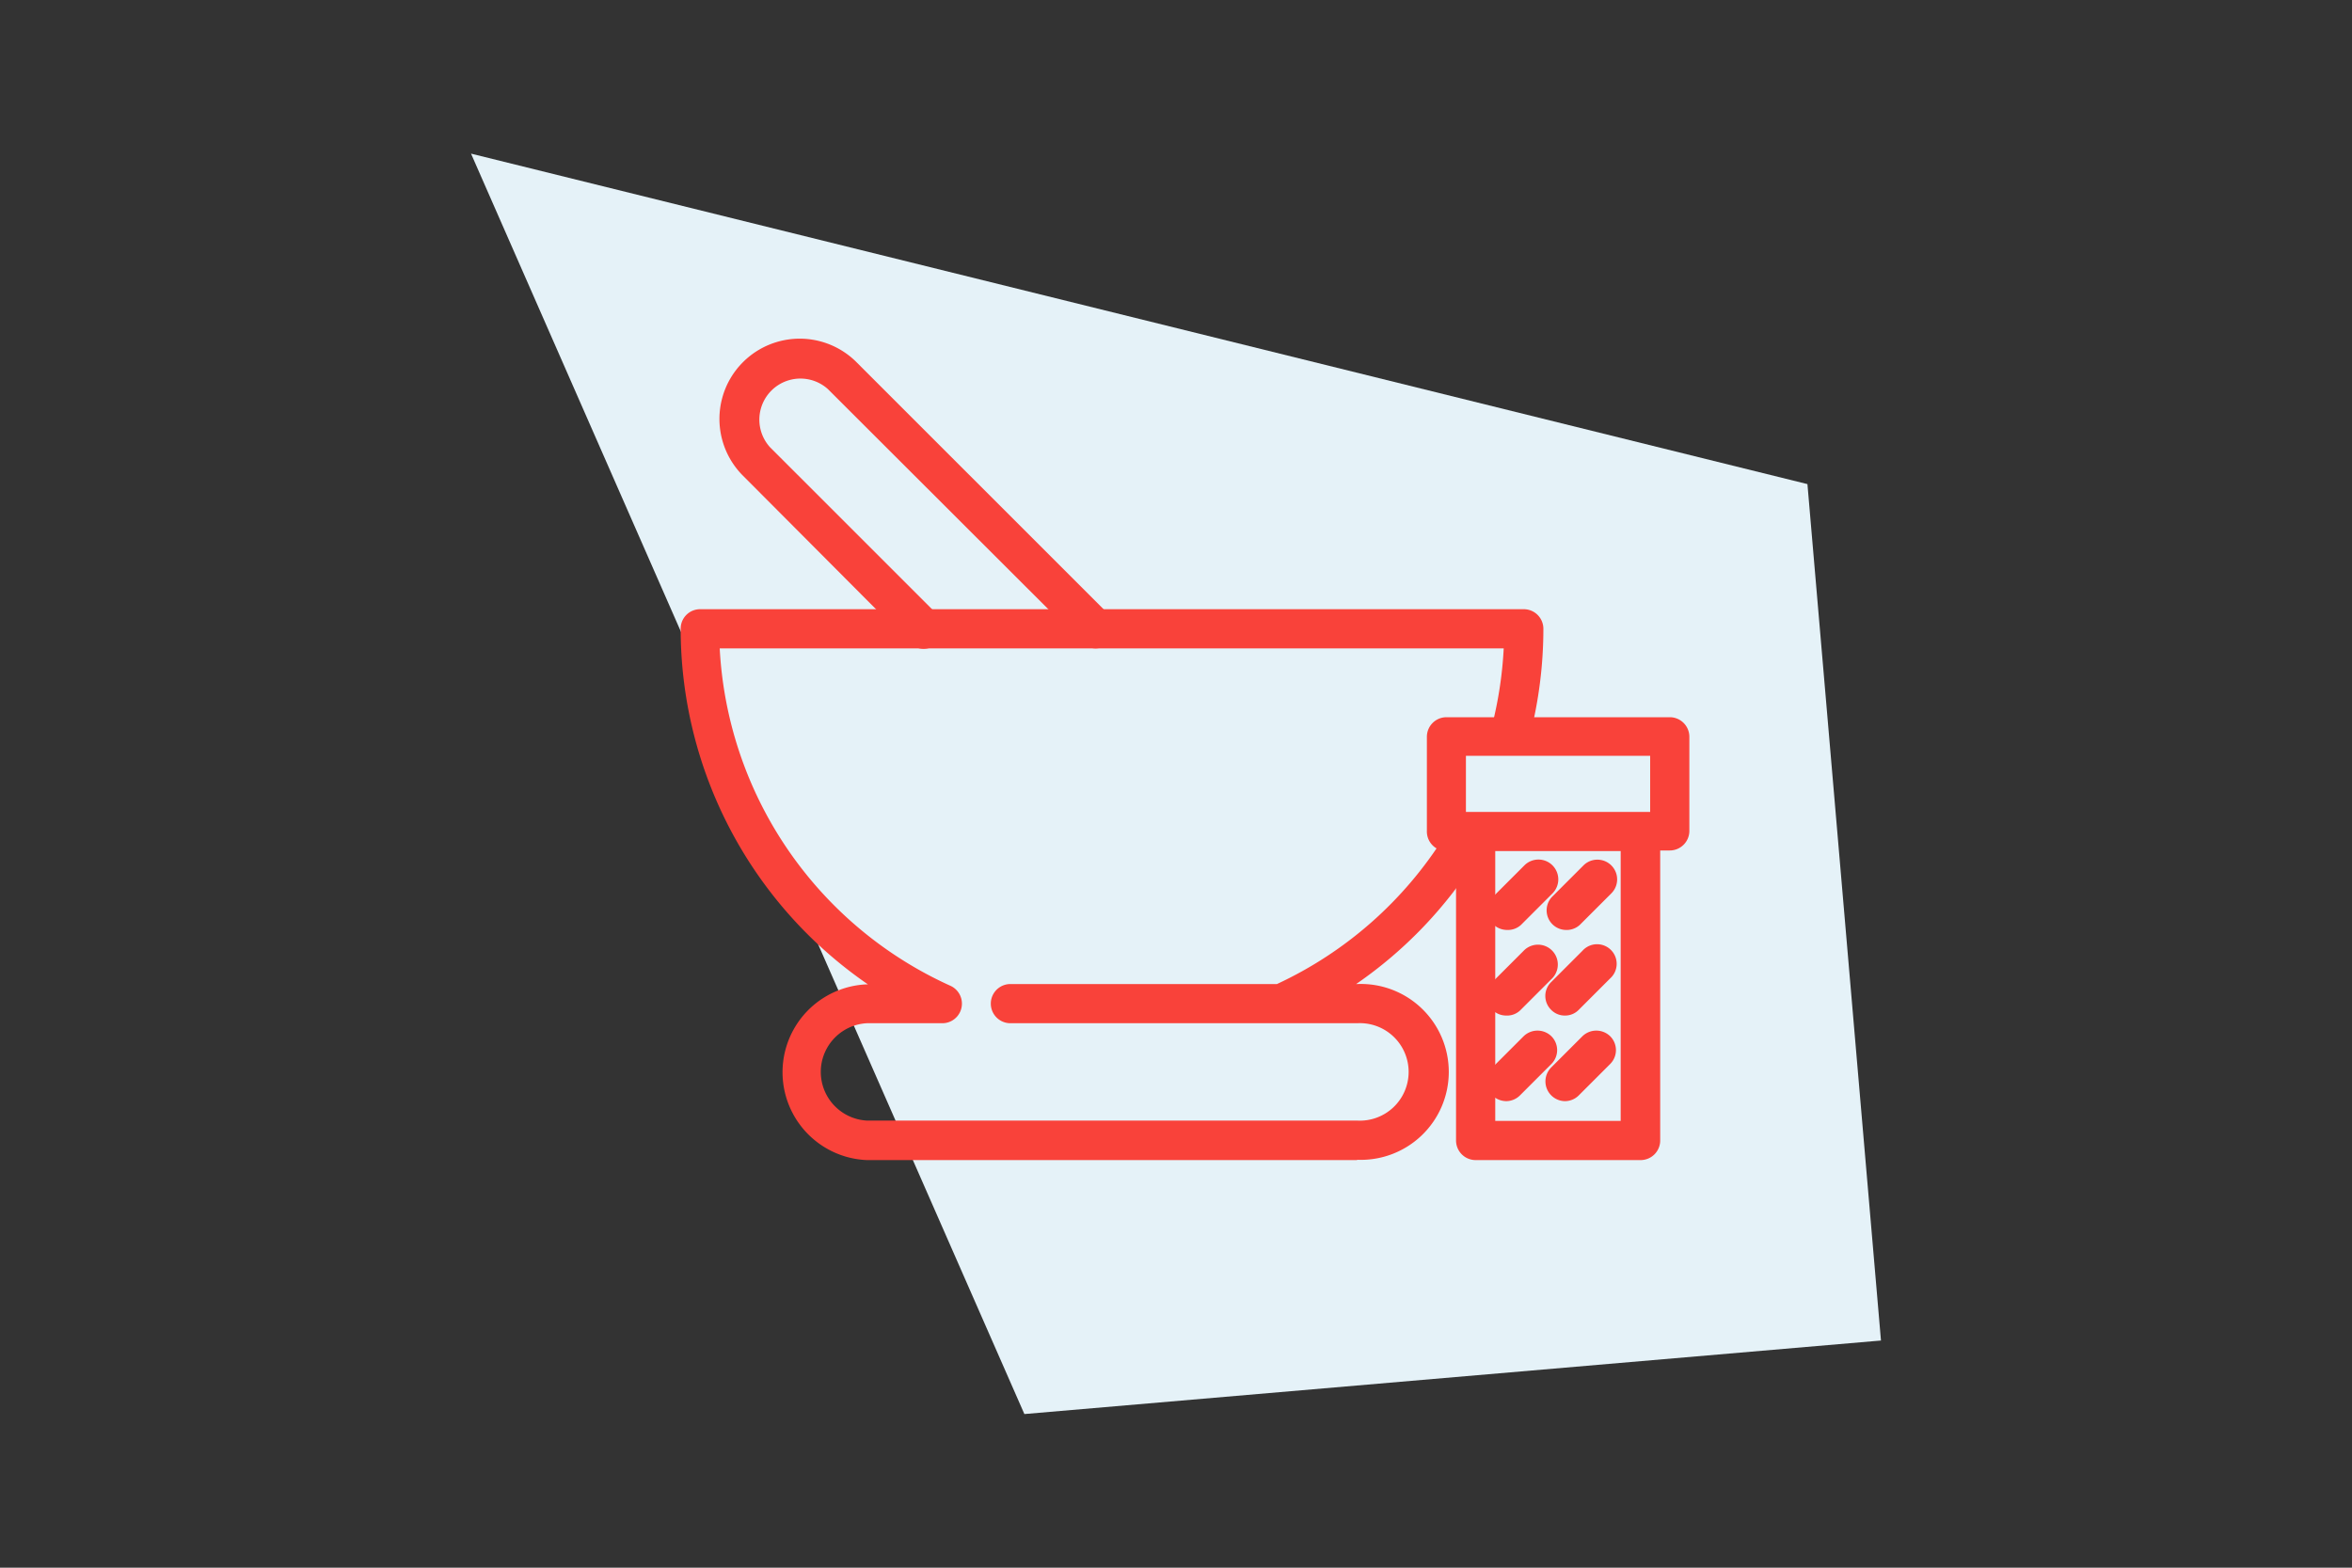 <?xml version="1.0" encoding="UTF-8"?> <svg xmlns="http://www.w3.org/2000/svg" id="Layer_1" data-name="Layer 1" viewBox="0 0 150 100"><rect x="0" y="0" width="150" height="100" fill="#333333" stroke="none"/><defs><style>.cls-1{fill:#e5f2f8;}.cls-2{fill:#f9423a;}</style></defs><polygon class="cls-1" points="115.27 30.88 119.96 85.51 65.33 90.2 30.04 9.8 115.27 30.88"></polygon><path class="cls-2" d="M104.63,74H94.11a1.25,1.25,0,0,1-1.25-1.25V54.29h-.62A1.25,1.25,0,0,1,91,53V47a1.25,1.25,0,0,1,1.25-1.25h14.25A1.25,1.25,0,0,1,107.74,47V53a1.25,1.25,0,0,1-1.25,1.25h-.61V72.73A1.25,1.25,0,0,1,104.63,74Zm-9.27-2.5h8V54.29h-8ZM93.49,51.79h11.75V48.21H93.49ZM69.87,41.36A1.26,1.26,0,0,1,69,41L52.8,24.82a2.62,2.62,0,0,0-3.7,3.7L59.81,39.23a1.27,1.27,0,0,1,0,1.77A1.25,1.25,0,0,1,58,41L47.33,30.29a5.12,5.12,0,0,1,7.24-7.24L70.75,39.23a1.25,1.25,0,0,1-.88,2.13Z"></path><path class="cls-2" d="M99.8,70.24a1.26,1.26,0,0,1-.88-2.14l2-2a1.27,1.27,0,0,1,1.77,0,1.25,1.25,0,0,1,0,1.77l-2,2A1.25,1.25,0,0,1,99.8,70.24Zm-3.74,0a1.29,1.29,0,0,1-.89-.37,1.25,1.25,0,0,1,0-1.77l2-2a1.27,1.27,0,0,1,1.77,0,1.25,1.25,0,0,1,0,1.77l-2,2A1.25,1.25,0,0,1,96.06,70.24Zm3.74-5.46a1.21,1.21,0,0,1-.88-.37,1.24,1.24,0,0,1,0-1.76l2-2a1.25,1.25,0,1,1,1.77,1.76l-2,2A1.21,1.21,0,0,1,99.8,64.78Zm-3.74,0a1.25,1.25,0,0,1-.89-2.13l2-2A1.25,1.25,0,0,1,99,62.4l-2,2A1.21,1.21,0,0,1,96.06,64.78Zm3.8-5.46A1.25,1.25,0,0,1,99,57.19l2-2A1.25,1.25,0,1,1,102.75,57l-2,2A1.24,1.24,0,0,1,99.86,59.32Zm-3.74,0a1.28,1.28,0,0,1-.89-.36,1.25,1.25,0,0,1,0-1.77l2-2A1.25,1.25,0,1,1,99,57l-2,2A1.24,1.24,0,0,1,96.12,59.32Z"></path><path class="cls-2" d="M86.55,74H55.28a5.61,5.61,0,0,1,0-11.21h.07A27.54,27.54,0,0,1,43.41,40.11a1.24,1.24,0,0,1,1.25-1.25H97.18a1.25,1.25,0,0,1,1.25,1.25,27.62,27.62,0,0,1-.85,6.78,1.25,1.25,0,0,1-2.42-.62,25.32,25.32,0,0,0,.74-4.91h-50A25.06,25.06,0,0,0,60.61,62.88a1.25,1.25,0,0,1-.52,2.39H55.28a3.11,3.11,0,0,0,0,6.21H86.55a3.11,3.11,0,1,0,0-6.21H64.44a1.25,1.25,0,1,1,0-2.5h17A25.08,25.08,0,0,0,92.1,53.38a1.25,1.25,0,1,1,2.11,1.33,27.49,27.49,0,0,1-7.72,8.06h.06a5.61,5.61,0,1,1,0,11.21Z"></path></svg> 
